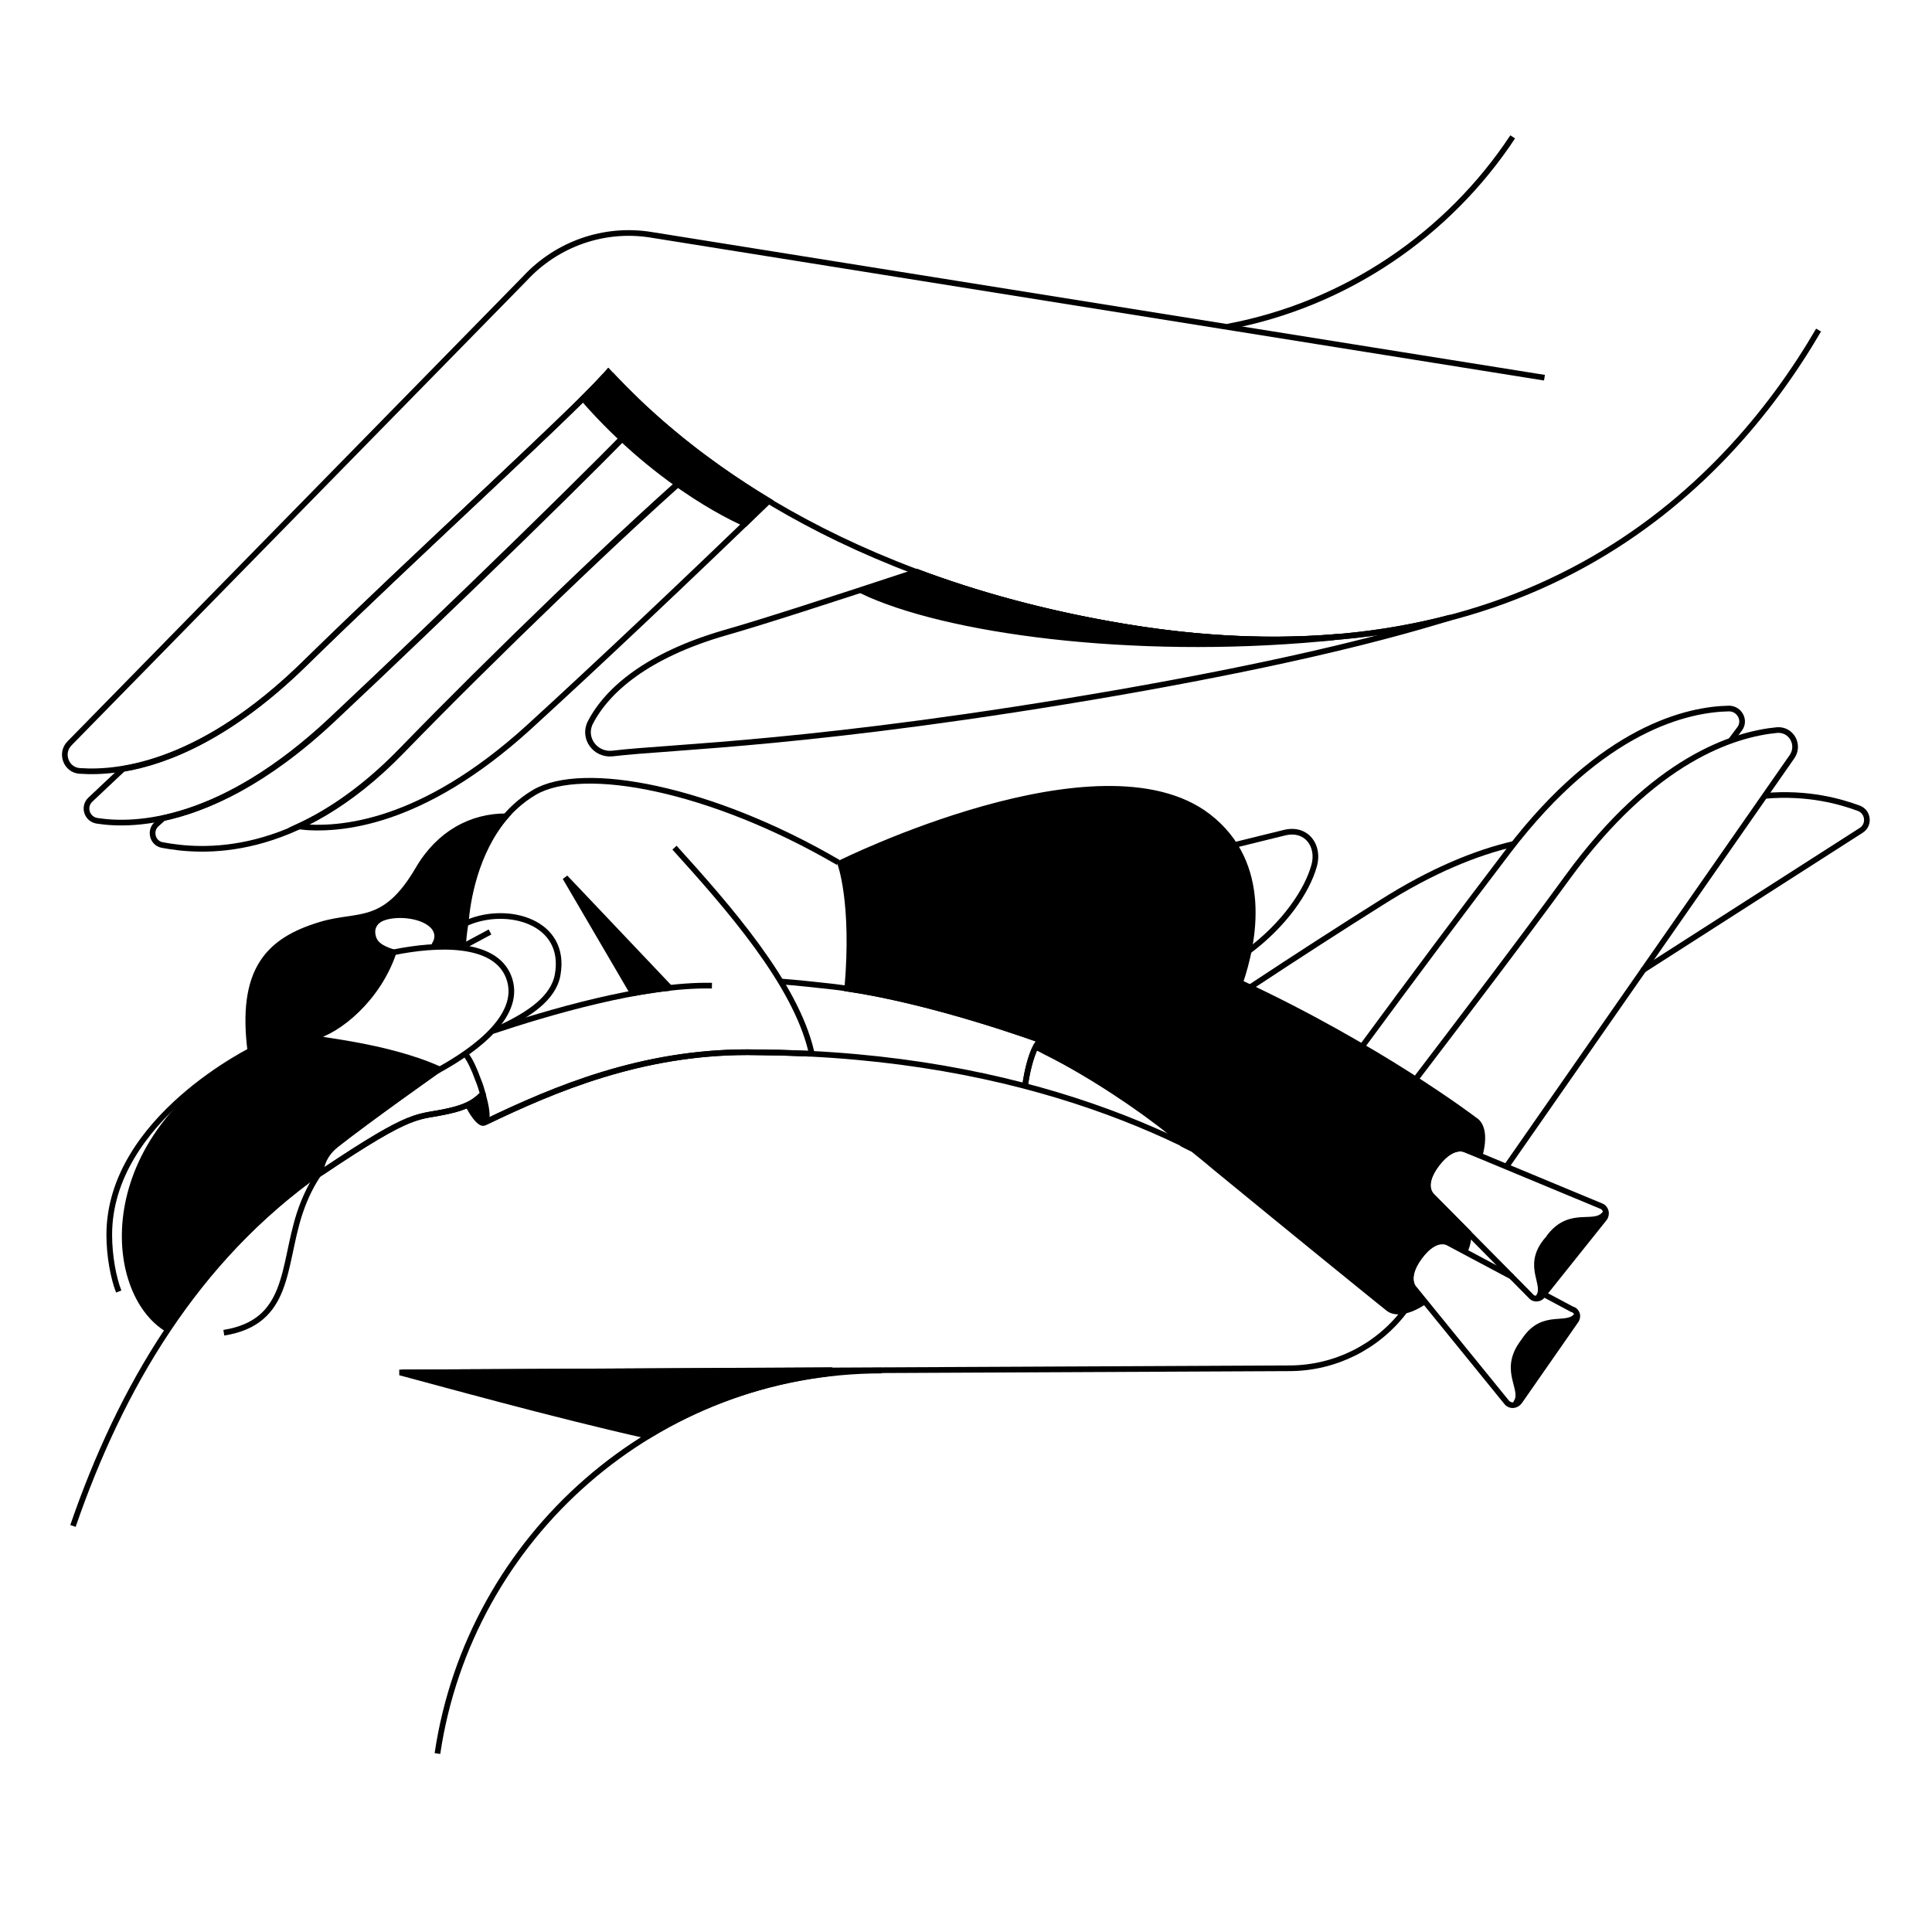 <?xml version="1.0" encoding="utf-8"?>
<!-- Generator: Adobe Illustrator 26.2.1, SVG Export Plug-In . SVG Version: 6.00 Build 0)  -->
<svg version="1.1" id="Ebene_1" xmlns="http://www.w3.org/2000/svg" xmlns:xlink="http://www.w3.org/1999/xlink" x="0px" y="0px"
	 viewBox="0 0 511 511" style="enable-background:new 0 0 511 511;" xml:space="preserve">
<style type="text/css">
	.st0{fill:none;stroke:#000000;stroke-width:1.5;stroke-miterlimit:10;}
	.st1{stroke:#000000;stroke-width:1.5;stroke-miterlimit:10;}
	.st2{stroke:#000000;stroke-width:1.5;stroke-linejoin:round;}
	.st3{stroke:#000000;stroke-width:1.5;stroke-linejoin:bevel;stroke-miterlimit:10;}
	.st4{fill:none;}
</style>
<path class="st0" d="M400.1,36.2c-17,25.7-44,44.3-75.4,50.2"/>
<path class="st0" d="M434.4,256.7l57.9-37.1c2.2-1.4,1.9-4.8-0.6-5.8c-4.9-1.8-13.4-4.3-24.9-3.3"/>
<path class="st0" d="M326.9,223.4c5.4-1.3,9.6-2.4,13-3.2c5.8-1.3,9.1,3.6,7.7,8.7c-1.9,6.9-8,15.7-17.4,22.7"/>
<path class="st0" d="M400.4,223.2c-9.9,2.3-21.6,7-35,15.5c-10.2,6.4-22.3,14.2-34.7,22.4"/>
<path class="st0" d="M457.7,196l2.4-3.2c1.7-2.2,0-5.4-2.8-5.4c-10.7,0.2-33.4,5-58.3,37.6c-11.9,15.6-26.1,34.6-38.6,51.6"/>
<path class="st0" d="M115.7,463.8c8.5-57.3,57.9-101.3,117.5-101.3"/>
<path class="st1" d="M218.8,363.3c0.3-0.5,0.4-0.9,0.4-0.9L106.7,363c-0.3,0-0.2,0-0.2,0.2c7.6,2,40.2,11.1,64.9,16.6
	C185.5,371.2,201.6,365.4,218.8,363.3L218.8,363.3z"/>
<path class="st0" d="M67.6,277.2c0,0-38.7,18.5-38.7,49.4c0,5.6,1.1,11.4,2.5,15"/>
<line class="st0" x1="122.9" y1="250.1" x2="129.6" y2="246.5"/>
<path class="st0" d="M221.7,228.1c-33.6-19.6-67.6-26.1-80.4-18.5c-14.8,8.8-17.7,27.6-18.3,34.6l0.7-0.2
	c10.5-4.5,26.3-0.3,23.8,13.8c-1.1,6.3-7.8,10.6-15,14"/>
<path class="st2" d="M403.4,354.2c-0.2,0.2-0.3,0.5-0.5,0.7s-0.3,0.5-0.5,0.7c-5,7.3,1,11.9-1.4,15.4c2.8-4,5.5-8,8-11.7
	c2.6-3.6,5.4-7.6,8.1-11.5C414.6,351.4,408.4,347,403.4,354.2L403.4,354.2z"/>
<path class="st0" d="M380,307.9c4.5-5.9,7.9-3.7,7.9-3.7l35.6,14.8c1.3,0.5,1.7,2.2,0.8,3.3L408,342.7c-0.9,1.1-2.5,1-3.2,0
	l-26-26.3C378.8,316.3,375.6,313.8,380,307.9L380,307.9z"/>
<path class="st2" d="M408.9,328.3c0.2-0.2,0.4-0.5,0.6-0.7s0.3-0.5,0.5-0.7c5.5-6.9,11.7-2.4,14.4-5.8c-3,3.8-6.1,7.5-8.9,11
	c-2.7,3.5-5.7,7.3-8.7,11.1C409.5,339.9,403.4,335.2,408.9,328.3L408.9,328.3z"/>
<path class="st0" d="M276.3,275.5c0,0-30.9-11.5-55.7-14.5c-5.4-0.6-10-1.1-14.1-1.4"/>
<path class="st0" d="M274.8,275.5c-1.2,1.4-2.6,5.3-3.4,9.9c-0.1,0.6-0.2,1.3-0.3,1.9"/>
<path class="st0" d="M128.4,296.8c18.5-8.9,41.3-18.5,69.3-18.5c5.7,0,11.1,0.2,16.5,0.4c0.3,0,0.5-0.2,0.4-0.5
	c-4.2-18.1-22-38.3-36.2-54"/>
<path class="st0" d="M188.3,260.7c-18.3-0.4-43.9,7.3-58,12"/>
<path class="st1" d="M160.9,98.4c-1.4,1.6-3.7,4-6.7,7c21.1,24.2,42.9,33.1,42.9,33.1l6.2-6C184,120.8,170.2,108.5,160.9,98.4z"/>
<path class="st0" d="M106.2,198.5c-9.6,9.9-18.9,16.2-27.3,20.1c11,1.3,32.8-0.7,60.8-26.1c18.2-16.6,43.8-40.8,63.6-60
	c-6.1-3.7-11.6-7.4-16.6-11.1C166.1,139,129.2,174.8,106.2,198.5L106.2,198.5z"/>
<path class="st0" d="M171.4,108.8l-0.6,0.7c-8.3,9.4-52,51.9-82.8,80.8c-17.8,16.7-33.2,23.6-44.8,26.1l-1.8,1.6
	c-1.9,1.7-1.1,5,1.5,5.5c10.1,1.9,35.1,4.2,63.4-24.9c23-23.7,59.9-59.4,80.5-77.1C180.9,117.1,175.8,112.8,171.4,108.8L171.4,108.8
	z"/>
<path class="st0" d="M161.8,99.3l-1.9,0.2c-10.1,11.1-50.1,47.4-79.3,76c-19.5,19.1-36.2,25.9-48.1,27.9l-8.6,8.1
	c-2,1.9-0.9,5.2,1.8,5.6c10.3,1.6,33,0.6,62.2-26.9c30.8-28.9,74.4-71.4,82.8-80.8l0.6-0.7C167.8,105.5,161.8,99.3,161.8,99.3z"/>
<path class="st0" d="M297.1,165.7c-20.7-3.5-38.8-8.5-54.7-14.5c-22.7,7.5-41.6,13.6-50.8,16.2c-20.3,5.9-30.9,15-35.4,23.6
	c-2.2,4.1,1.2,8.8,5.8,8.3c15.6-1.9,54.1-2.3,134.2-16.2c38.2-6.7,66.6-13.3,87.5-19.8C359.6,169.7,331,171.4,297.1,165.7
	L297.1,165.7z"/>
<path class="st1" d="M297.1,165.7c-20.6-3.4-38.7-8.5-54.5-14.4c-5.2,1.7-10.2,3.4-14.8,4.9c22.2,10.7,71.5,17.3,121.7,12.7
	c1.5-0.1,3-0.3,4.5-0.5C336.9,169.9,318,169.2,297.1,165.7L297.1,165.7z"/>
<path class="st0" d="M408.5,99.9L172.2,62.1c-12.4-2-24.9,2.4-33.4,11.6L18.4,196.6c-2.6,2.6-0.9,7.1,2.7,7.3
	c11.1,0.8,32.7-2.2,59.5-28.4c30.2-29.6,72.2-67.5,80.3-77.1c20.3,22.1,61.9,54.9,136.2,67.3c104.8,17.5,158.6-35,183.9-78.4"/>
<g>
	<path class="st1" d="M124,292.2c-0.1,0-0.2,0.2-0.1,0.3c1.6,3,3.2,4.8,4.1,4.5c1-0.4,1-2.7,0-6.5C127.1,291.3,124.9,292,124,292.2z
		"/>
</g>
<path class="st0" d="M116.2,282.8c-7.7,5.3-18.6,13.1-27.4,20c-4.1,3.3-4.7,4.6-3.9,7.4"/>
<path class="st0" d="M84.9,310.2c25.5-17.1,25.1-14.3,34-16.4c6.4-1.5,7.6-3.5,8.8-4.5c-0.3-1.1-0.7-2.4-1.2-3.6
	c-1.2-3.3-2.1-5.1-3.2-6.7"/>
<path class="st0" d="M84.5,310.2c-1.9,2.7-3.8,6.3-5.3,10.9c-4.5,14-2.5,28.6-20,31.4"/>
<path class="st3" d="M177.2,261.3l-27.7-29.2l17.9,30.6C170.8,262.1,174,261.6,177.2,261.3L177.2,261.3z"/>
<path class="st1" d="M110.6,229.9c-9,15.4-15.9,11.6-25.9,14.7c-13.5,4.1-21.4,11.7-18.4,34c-41.4,22.3-38.5,63.1-22,73
	c10.6-15.9,24-30.2,40.6-41.9c0,0.2-0.1-3.6,4-6.9c8.5-6.7,26.5-19.4,27.3-20c-14.2-6.4-33.5-7.8-33.6-8.4
	c7-1.7,17.4-10.3,21.5-22.5c-4.1-1.3-5.4-2.7-5.6-5.2c-0.1-1.7,0.9-3.2,2.7-3.9c3.8-1.5,11.2-0.8,13.7,2.6c0.9,1.3,1,2.7,0.2,4.2
	c2.5-0.1,5,0,7.4,0.3v-0.3c0,0,0.2-3.1,0.7-5.6c0.4-5.5,2.4-18.5,10.6-28.1C124.8,215.9,116.2,220.3,110.6,229.9L110.6,229.9z"/>
<path class="st0" d="M313.1,302.7c-0.6-0.9-1.7-1.9-3.4-3.3c-8.1-6.5-21.3-15.4-32.5-21c-1.1-0.5-2.2-1.1-3.3-1.5
	c-1,1.9-1.9,5-2.5,8.5c-0.1,0.6-0.2,1.1-0.2,1.6"/>
<path class="st1" d="M374.1,341c0,0-3-2.6,1.3-8.6c4.4-6,7.9-3.9,7.9-3.9l4.2,2.4c0.7-1.8,1-3.4,0.9-4.8l-9.7-9.8
	c0,0-3.2-2.5,1.3-8.4s7.9-3.7,7.9-3.7l3.5,1.3c1.2-4.5,0.8-8-1.4-9.3c0,0-25-19.1-62-36.3c3.7-10.8,7.8-31.5-8.5-44
	c-28.5-21.8-97.3,12.4-97.3,12.4s3.9,10.1,1.9,33.2c22.9,3.4,49.2,12.9,51.9,13.9c0,0-1.1,1.2-1.3,1.8c0.4,0.2,1.9,1.1,2.4,1.3
	c11.2,5.6,24.5,14.5,32.5,21c1.6,1.2,2.6,2.2,3.2,3.1c0.9,0.5,1.8,0.9,2.8,1.4c2.1,1.7,4.2,3.4,6.2,5.1c19.6,16.1,45,36.7,45.3,36.9
	c2,1.7,5.7,0.9,9.6-1.7L374.1,341L374.1,341z"/>
<path class="st0" d="M398.4,308.6L474,200.1c2.1-3.1-0.2-7.3-4-7l0,0c-11.4,1.1-32.6,7.7-55.3,38.8c-25.5,35-61.5,80.4-68.1,91.4
	c-22.5-17.5-65-41.2-132.4-44.6l0,0c-1.7-0.1-3.3-0.1-5-0.2c-1.1,0-2.2-0.1-3.3-0.1c-0.8,0-1.5,0-2.3,0c-1.9,0-3.9-0.1-5.9-0.1
	c-28,0-50.8,9.6-69.3,18.5c-0.2,0.1-0.4,0-0.5-0.2l-2.1-5.6c-1.2,0.9-3.2,2-6.9,2.8c-9,2.1-8.6-0.7-34,16.4c0-0.2-0.1-0.3-0.1-0.5
	c-33.2,23.5-53,57.6-65.5,93.9"/>
<path class="st0" d="M105.6,363l235.7-1.1c11.8-0.1,22.9-5.6,30.1-15"/>
<path class="st0" d="M400.1,337.8l-16.9-9c0,0-3.3-2.3-7.7,3.6s-1.3,8.6-1.3,8.6l24.3,29.9c0.9,1.1,2.5,1,3.4-0.2l14.9-21.4
	c0.8-1.1,0.3-2.7-1-3l-7.5-4"/>
<g id="Rahmen">
	<rect class="st4" width="511" height="511"/>
</g>
<path class="st0" d="M115.5,283.3c10.9-5.9,22.9-15.2,19-25c-3.7-9.3-18.7-8.8-30.5-6.4"/>
</svg>

